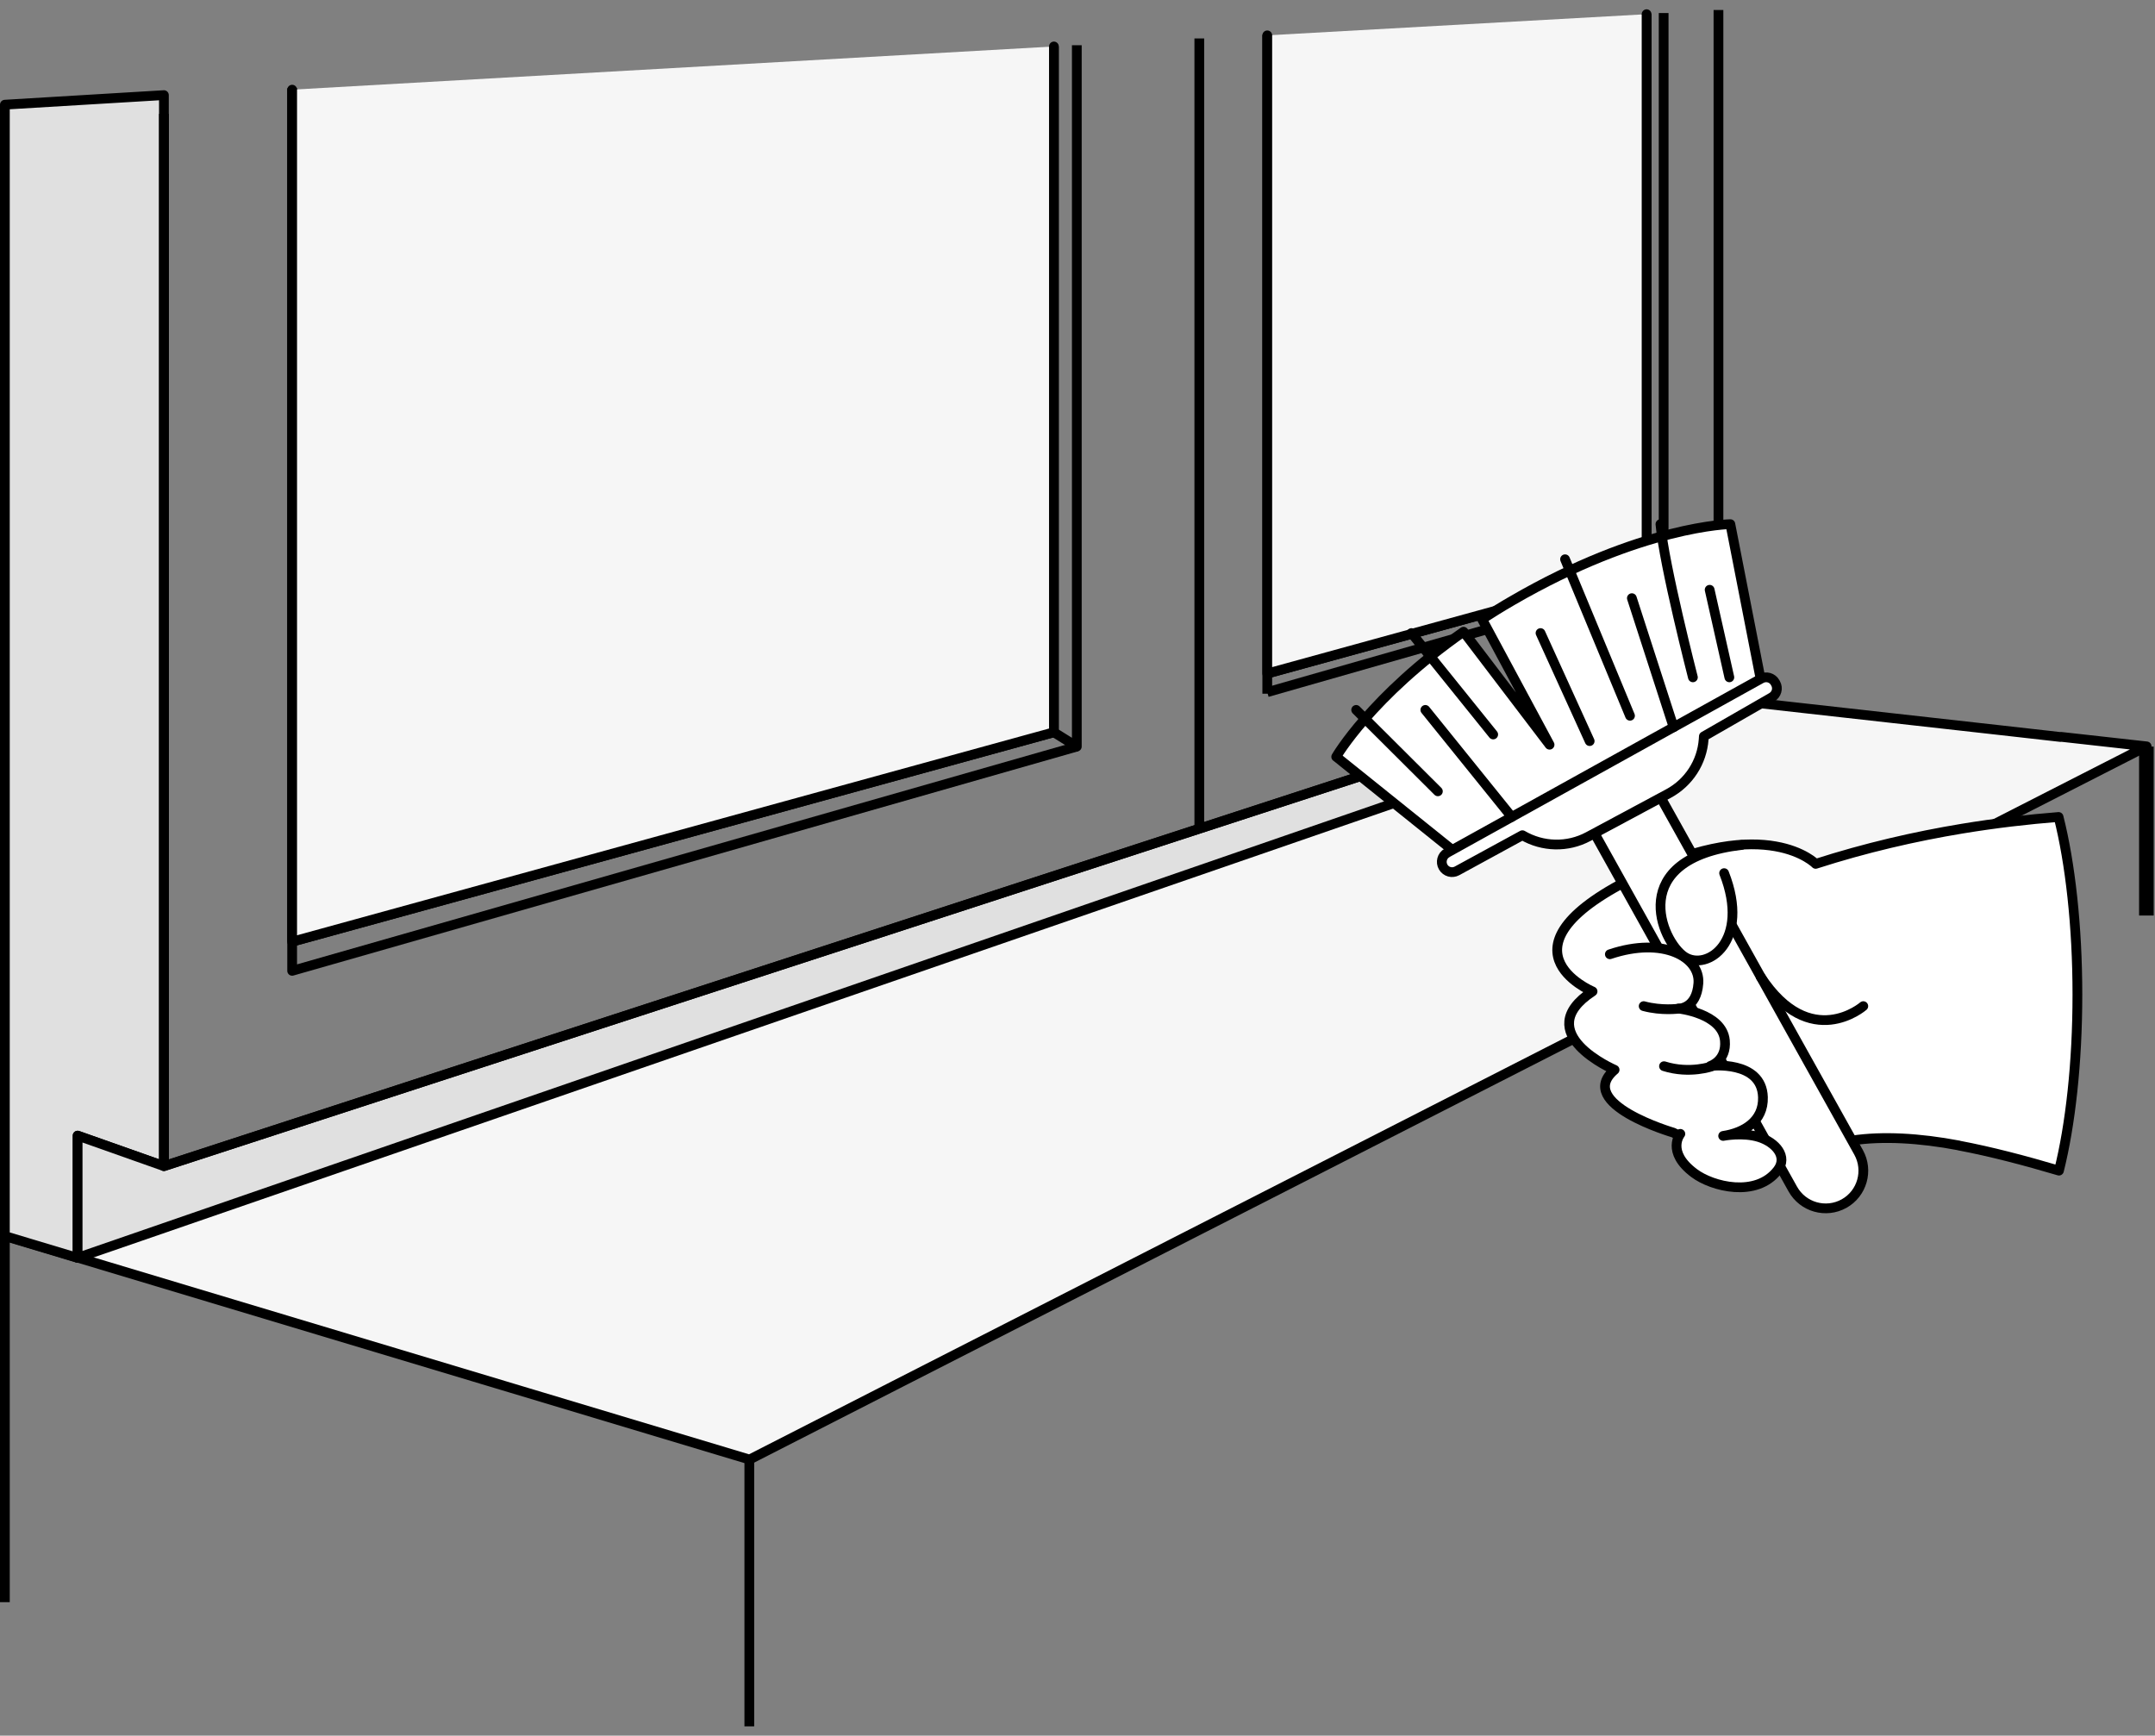 <svg width="221" height="178" viewBox="0 0 221 178" fill="none" xmlns="http://www.w3.org/2000/svg">
<rect x="0" y="0" width="221" height="178" fill="#808080" stroke="none"/>
<g clip-path="url(#clip0_4839_9971)">
<path d="M211.323 75.585L208.223 75.235L205.213 74.895L180.463 72.125L174.703 71.485L174.523 71.465L173.763 71.705L167.733 73.625L155.213 77.605L151.273 78.855L107.763 92.675L92.533 97.515L87.963 98.965L48.683 111.445L30.763 117.135L25.963 118.665L7.983 124.375L1.033 126.585L0.523 126.745L7.983 128.985L76.863 149.685L91.253 142.335L91.643 142.135L220.143 76.545L211.343 75.565L211.323 75.585Z" fill="#F6F6F6" stroke="black" stroke-linecap="round" stroke-linejoin="round"/>
<path d="M16.81 9.765V119.595L7.96 116.465V129.005L0.5 126.765V10.735L8.65 10.245L16.8 9.755H16.81V9.765Z" fill="#E0E0E0" stroke="black" stroke-linejoin="round"/>
<path d="M7.961 128.995L174.511 71.465V68.195L16.811 119.595L7.961 116.465V129.005V128.995Z" fill="#E0E0E0" stroke="black" stroke-linejoin="round"/>
<path d="M16.812 11.675V119.595L122.993 84.985L176.232 67.635V1.025" stroke="black" stroke-linejoin="round"/>
<path d="M170.611 1.335V59.365L129.961 70.985" stroke="black" stroke-linejoin="round"/>
<path d="M110.441 76.565L29.961 99.565V9.045" stroke="black" stroke-linejoin="round"/>
<path d="M168.869 1.425V58.375L129.969 69.075" stroke="black" stroke-linejoin="round"/>
<path d="M108.081 75.095L29.961 96.575" stroke="black" stroke-linejoin="round"/>
<path d="M108.07 4.765V75.095L110.43 76.565V4.635" stroke="black" stroke-linejoin="round"/>
<path d="M170.623 59.365L168.883 58.385" stroke="black" stroke-linejoin="round"/>
<path d="M129.961 3.565V71.145" stroke="black" stroke-linejoin="round"/>
<path d="M122.992 84.985V3.945" stroke="black" stroke-linejoin="round"/>
<path d="M76.844 177.045V149.695" stroke="black" stroke-linejoin="round"/>
<path d="M220.117 76.565V93.895" stroke="black" stroke-width="1.5" stroke-linejoin="round"/>
<path d="M0.5 126.755V164.315" stroke="black" stroke-linejoin="round"/>
<path d="M29.961 9.195V96.575L108.081 75.095V4.765" fill="#F6F6F6"/>
<path d="M29.961 9.195V96.575L108.081 75.095V4.765" stroke="black" stroke-linecap="round" stroke-linejoin="round"/>
<path d="M129.961 3.625V69.075L168.861 58.375V1.455" fill="#F6F6F6"/>
<path d="M129.961 3.625V69.075L168.861 58.375V1.455" stroke="black" stroke-linecap="round" stroke-linejoin="round"/>
<path d="M137.031 77.615C137.031 77.615 140.581 71.445 150.091 64.785L158.911 76.375L151.991 63.505C152.961 62.875 153.991 62.235 155.081 61.605C168.371 53.885 177.451 53.755 177.451 53.755L180.791 70.845L149.891 87.935L137.041 77.615H137.031Z" fill="white" stroke="black" stroke-linecap="round" stroke-linejoin="round"/>
<path d="M200.902 117.485C204.182 118.105 207.672 119.025 211.152 120.055C212.322 115.375 213.042 109.015 213.042 101.995C213.042 94.975 212.302 88.475 211.112 83.785C207.972 84.035 204.652 84.415 201.212 84.985C196.382 85.785 191.332 86.945 186.202 88.595C186.202 88.595 181.222 83.425 168.132 89.705C152.552 97.185 163.322 101.675 163.322 101.675C156.812 105.945 165.582 109.715 165.582 109.715C161.462 113.205 171.622 116.165 171.622 116.165C171.622 116.165 176.042 119.035 190.002 116.955C193.032 116.505 196.792 116.695 200.902 117.475V117.485Z" fill="white" stroke="black" stroke-linecap="round" stroke-linejoin="round"/>
<path d="M162.375 83.405L183.855 121.945C184.895 123.805 187.245 124.475 189.115 123.435C190.975 122.395 191.635 120.045 190.605 118.185L168.995 79.435L162.385 83.405H162.375Z" fill="white" stroke="black" stroke-linecap="round" stroke-linejoin="round"/>
<path d="M172.324 116.285C172.324 116.285 170.814 118.115 173.734 120.305C175.604 121.715 180.114 122.845 182.294 120.025C183.384 118.615 182.084 117.155 180.414 116.625C178.744 116.095 176.714 116.495 176.714 116.495C178.844 116.175 180.864 114.985 180.794 112.525C180.674 108.695 175.414 109.315 175.414 109.315C175.414 109.315 177.084 108.785 176.894 106.715C176.634 103.915 172.134 103.435 172.134 103.435C172.134 103.435 173.984 103.495 174.174 100.835C174.364 98.175 170.594 96.015 165.094 97.865" fill="white"/>
<path d="M172.324 116.285C172.324 116.285 170.814 118.115 173.734 120.305C175.604 121.715 180.114 122.845 182.294 120.025C183.384 118.615 182.084 117.155 180.414 116.625C178.744 116.095 176.714 116.495 176.714 116.495C178.844 116.175 180.864 114.985 180.794 112.525C180.674 108.695 175.414 109.315 175.414 109.315C175.414 109.315 177.084 108.785 176.894 106.715C176.634 103.915 172.134 103.435 172.134 103.435C172.134 103.435 173.984 103.495 174.174 100.835C174.364 98.175 170.594 96.015 165.094 97.865" stroke="black" stroke-linecap="round" stroke-linejoin="round"/>
<path d="M148.415 87.455L180.615 69.595C181.125 69.315 181.765 69.495 182.045 70.005L182.095 70.095C182.375 70.595 182.195 71.225 181.695 71.515L174.735 75.515L174.715 75.815C174.545 78.165 173.185 80.265 171.105 81.385L162.885 85.795C160.765 86.935 158.205 86.875 156.125 85.655L149.415 89.315C148.915 89.585 148.295 89.415 148.005 88.925C147.705 88.415 147.885 87.755 148.395 87.475L148.415 87.455Z" fill="white" stroke="black" stroke-linecap="round" stroke-linejoin="round"/>
<path d="M180.555 100.175C185.645 107.925 191.085 103.185 191.085 103.185L180.555 100.175Z" fill="white"/>
<path d="M180.555 100.175C185.645 107.925 191.085 103.185 191.085 103.185" stroke="black" stroke-linecap="round" stroke-linejoin="round"/>
<path d="M157.984 64.925L163.024 76.005" stroke="black" stroke-linecap="round" stroke-linejoin="round"/>
<path d="M144.75 64.925L153.13 75.325" stroke="black" stroke-linecap="round" stroke-linejoin="round"/>
<path d="M146.172 72.805L155.032 83.785" stroke="black" stroke-linecap="round" stroke-linejoin="round"/>
<path d="M139.078 72.805L147.458 81.155" stroke="black" stroke-linecap="round" stroke-linejoin="round"/>
<path d="M160.5 57.355L167.16 73.405" stroke="black" stroke-linecap="round" stroke-linejoin="round"/>
<path d="M167.352 61.345L171.632 74.575" stroke="black" stroke-linecap="round" stroke-linejoin="round"/>
<path d="M170.281 53.755C170.651 57.965 173.611 69.465 173.611 69.465L170.281 53.755Z" fill="white"/>
<path d="M170.281 53.755C170.651 57.965 173.611 69.465 173.611 69.465" stroke="black" stroke-linecap="round" stroke-linejoin="round"/>
<path d="M175.328 60.485L177.348 69.465" stroke="black" stroke-linecap="round" stroke-linejoin="round"/>
<path d="M170.648 109.345C173.308 110.185 175.598 109.345 175.598 109.345H170.648Z" fill="white"/>
<path d="M170.648 109.345C173.308 110.185 175.598 109.345 175.598 109.345" stroke="black" stroke-linecap="round" stroke-linejoin="round"/>
<path d="M168.562 103.185C170.413 103.685 172.143 103.445 172.143 103.445L168.562 103.185Z" fill="white"/>
<path d="M168.562 103.185C170.413 103.685 172.143 103.445 172.143 103.445" stroke="black" stroke-linecap="round" stroke-linejoin="round"/>
<path d="M176.812 89.545C179.552 96.515 175.082 99.685 172.722 98.105C170.362 96.525 166.722 88.045 178.612 86.655" fill="white"/>
<path d="M176.812 89.545C179.552 96.515 175.082 99.685 172.722 98.105C170.362 96.525 166.722 88.045 178.612 86.655" stroke="black" stroke-linecap="round" stroke-linejoin="round"/>
</g>
<defs>
<clipPath id="clip0_4839_9971">
<rect width="220.87" height="176.09" fill="white" transform="translate(0 0.955)"/>
</clipPath>
</defs>
</svg>
